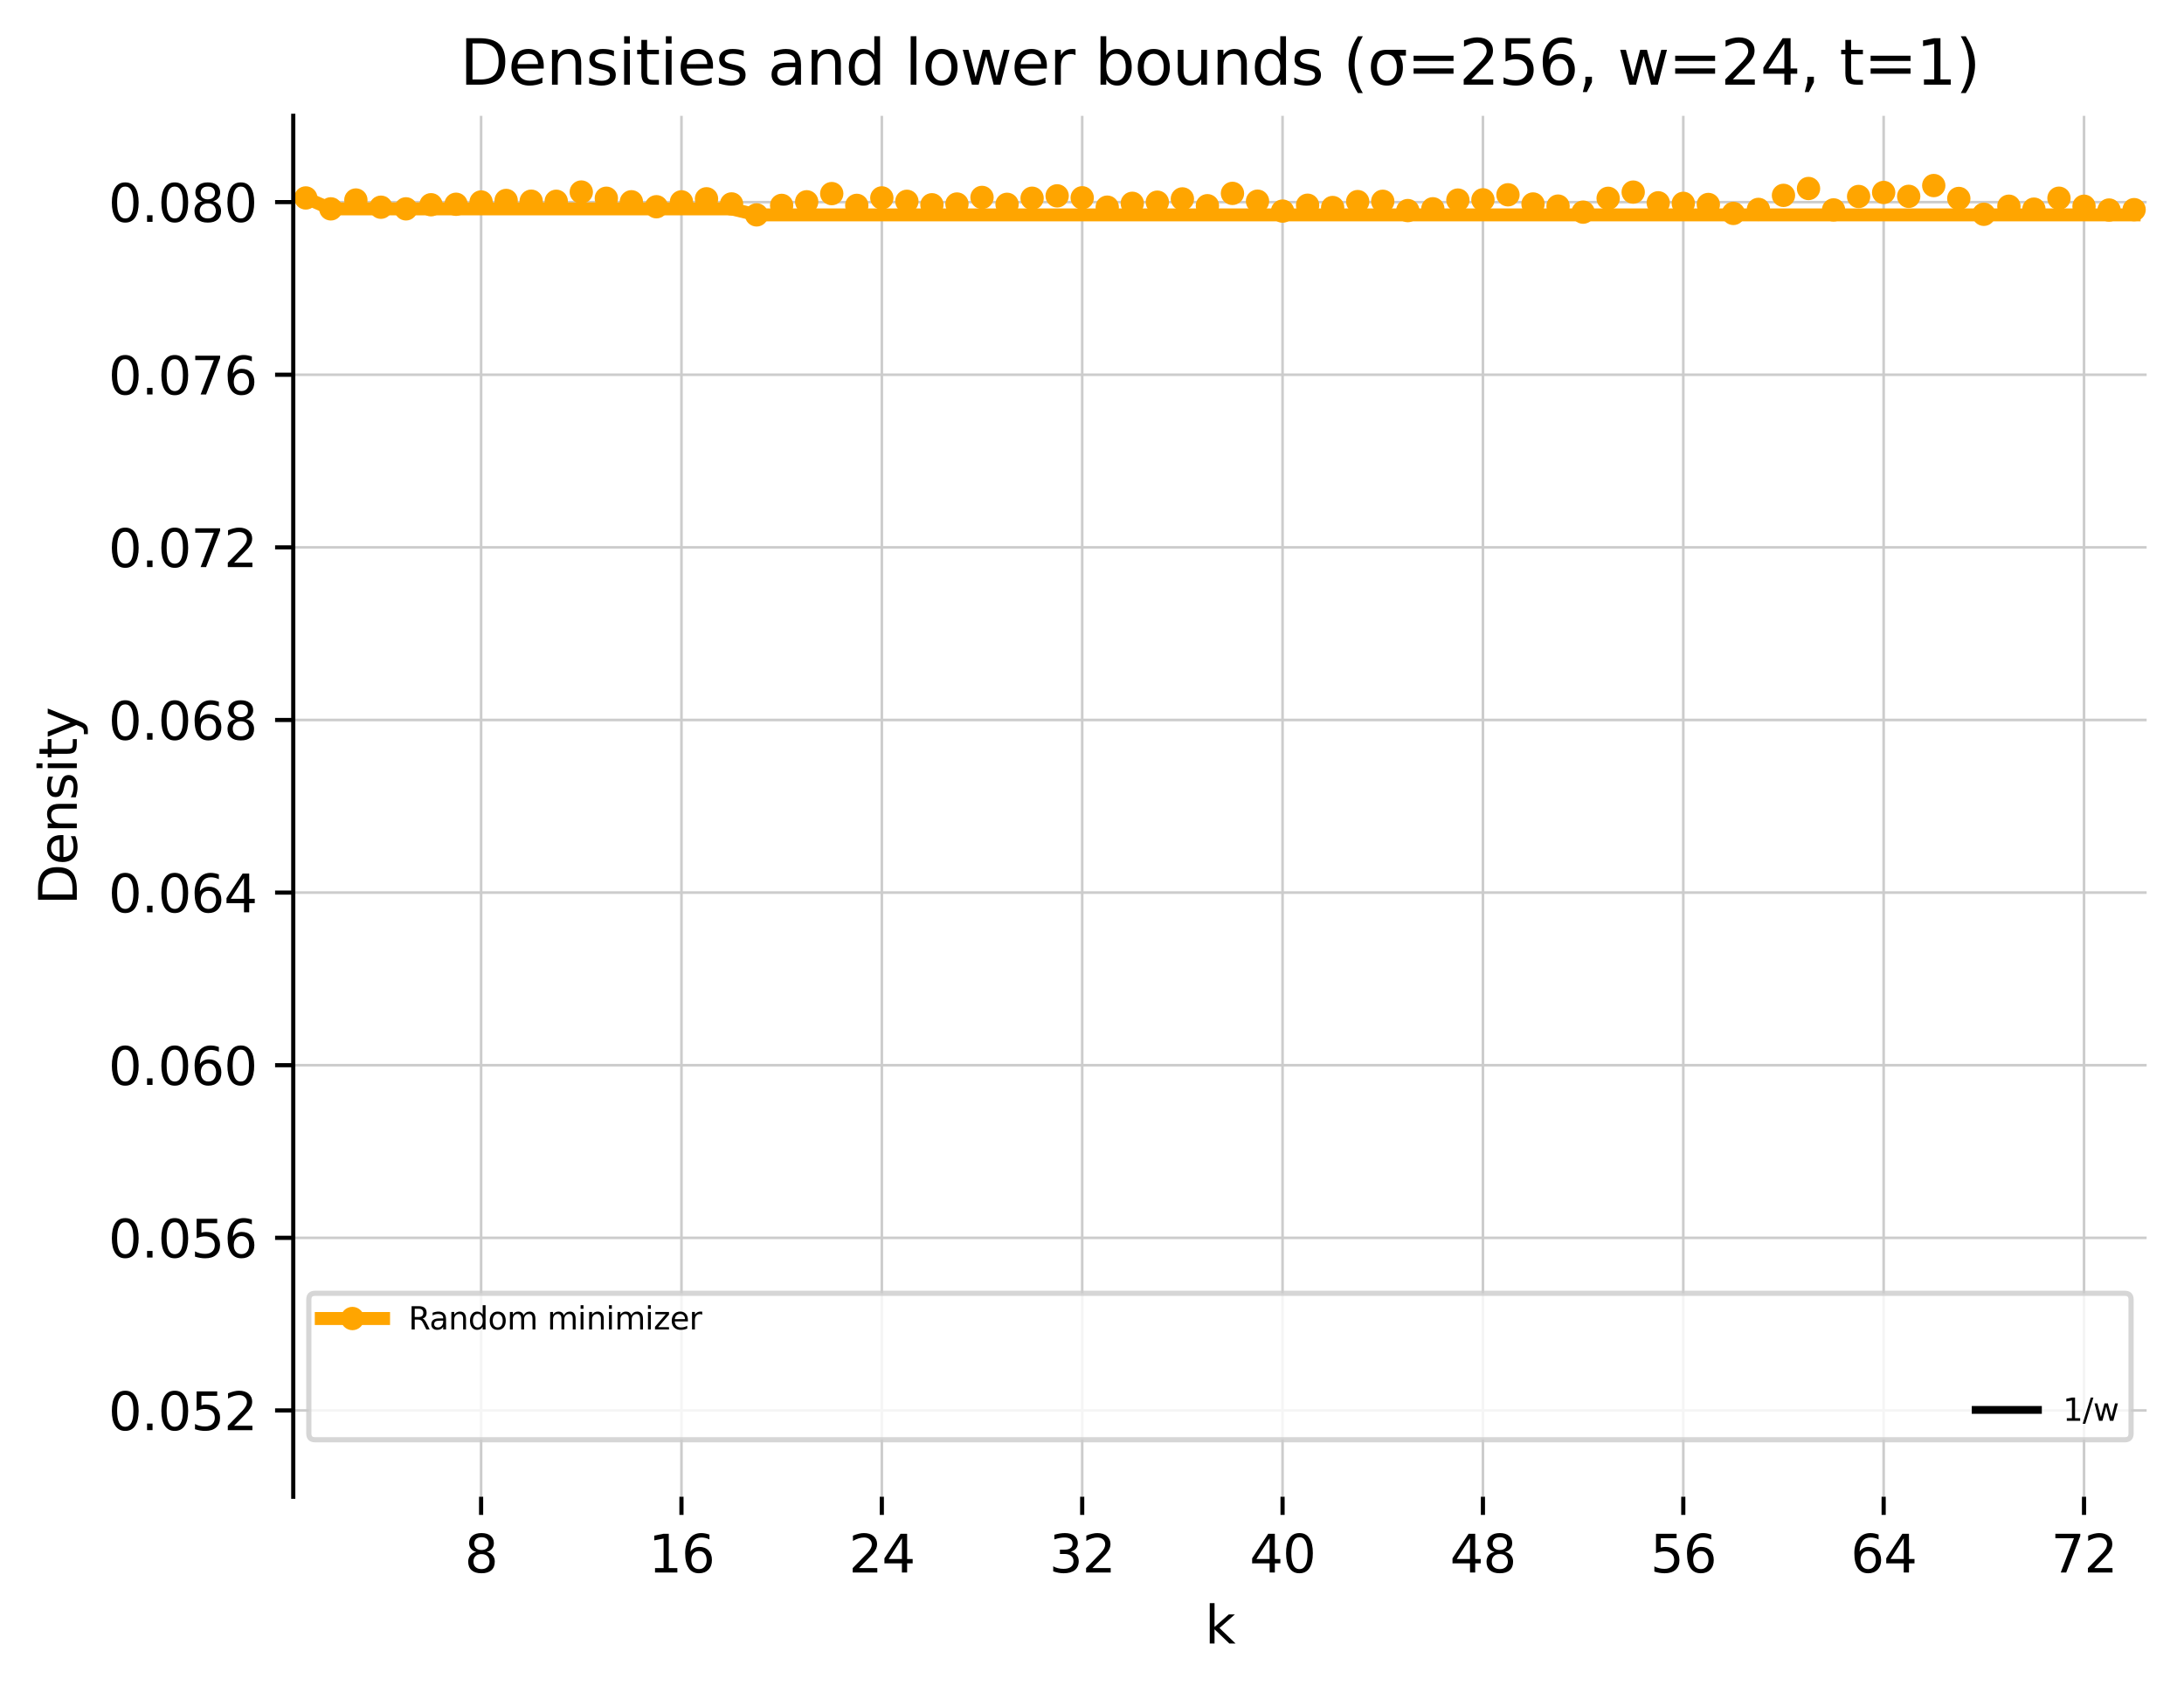 <?xml version="1.0" encoding="utf-8" standalone="no"?>
<!DOCTYPE svg PUBLIC "-//W3C//DTD SVG 1.1//EN"
  "http://www.w3.org/Graphics/SVG/1.1/DTD/svg11.dtd">
<svg xmlns:xlink="http://www.w3.org/1999/xlink" width="420.826pt" height="325.986pt" viewBox="0 0 420.826 325.986" xmlns="http://www.w3.org/2000/svg" version="1.1">
 <defs>
  <style type="text/css">*{stroke-linejoin: round; stroke-linecap: butt}</style>
 </defs>
 <g id="figure_1">
  <g id="patch_1">
   <path d="M 0 325.986 
L 420.826 325.986 
L 420.826 0 
L 0 0 
z
" style="fill: #ffffff"/>
  </g>
  <g id="axes_1">
   <g id="patch_2">
    <path d="M 56.506 288.43 
L 413.626 288.43 
L 413.626 22.318 
L 56.506 22.318 
z
" style="fill: #ffffff"/>
   </g>
   <g id="matplotlib.axis_1">
    <g id="xtick_1">
     <g id="line2d_1">
      <path d="M 92.701 288.43 
L 92.701 22.318 
" clip-path="url(#p8fa6ef3507)" style="fill: none; stroke: #cccccc; stroke-width: 0.5; stroke-linecap: square"/>
     </g>
     <g id="line2d_2">
      <defs>
       <path id="md2a49b37af" d="M 0 0 
L 0 3.5 
" style="stroke: #000000; stroke-width: 0.8"/>
      </defs>
      <g>
       <use xlink:href="#md2a49b37af" x="92.701" y="288.43" style="stroke: #000000; stroke-width: 0.8"/>
      </g>
     </g>
     <g id="text_1">
      <!-- 8 -->
      <g transform="translate(89.52 303.029) scale(0.1 -0.1)">
       <defs>
        <path id="DejaVuSans-38" d="M 2034 2216 
Q 1584 2216 1326 1975 
Q 1069 1734 1069 1313 
Q 1069 891 1326 650 
Q 1584 409 2034 409 
Q 2484 409 2743 651 
Q 3003 894 3003 1313 
Q 3003 1734 2745 1975 
Q 2488 2216 2034 2216 
z
M 1403 2484 
Q 997 2584 770 2862 
Q 544 3141 544 3541 
Q 544 4100 942 4425 
Q 1341 4750 2034 4750 
Q 2731 4750 3128 4425 
Q 3525 4100 3525 3541 
Q 3525 3141 3298 2862 
Q 3072 2584 2669 2484 
Q 3125 2378 3379 2068 
Q 3634 1759 3634 1313 
Q 3634 634 3220 271 
Q 2806 -91 2034 -91 
Q 1263 -91 848 271 
Q 434 634 434 1313 
Q 434 1759 690 2068 
Q 947 2378 1403 2484 
z
M 1172 3481 
Q 1172 3119 1398 2916 
Q 1625 2713 2034 2713 
Q 2441 2713 2670 2916 
Q 2900 3119 2900 3481 
Q 2900 3844 2670 4047 
Q 2441 4250 2034 4250 
Q 1625 4250 1398 4047 
Q 1172 3844 1172 3481 
z
" transform="scale(0.016)"/>
       </defs>
       <use xlink:href="#DejaVuSans-38"/>
      </g>
     </g>
    </g>
    <g id="xtick_2">
     <g id="line2d_3">
      <path d="M 131.308 288.43 
L 131.308 22.318 
" clip-path="url(#p8fa6ef3507)" style="fill: none; stroke: #cccccc; stroke-width: 0.5; stroke-linecap: square"/>
     </g>
     <g id="line2d_4">
      <g>
       <use xlink:href="#md2a49b37af" x="131.308" y="288.43" style="stroke: #000000; stroke-width: 0.8"/>
      </g>
     </g>
     <g id="text_2">
      <!-- 16 -->
      <g transform="translate(124.946 303.029) scale(0.1 -0.1)">
       <defs>
        <path id="DejaVuSans-31" d="M 794 531 
L 1825 531 
L 1825 4091 
L 703 3866 
L 703 4441 
L 1819 4666 
L 2450 4666 
L 2450 531 
L 3481 531 
L 3481 0 
L 794 0 
L 794 531 
z
" transform="scale(0.016)"/>
        <path id="DejaVuSans-36" d="M 2113 2584 
Q 1688 2584 1439 2293 
Q 1191 2003 1191 1497 
Q 1191 994 1439 701 
Q 1688 409 2113 409 
Q 2538 409 2786 701 
Q 3034 994 3034 1497 
Q 3034 2003 2786 2293 
Q 2538 2584 2113 2584 
z
M 3366 4563 
L 3366 3988 
Q 3128 4100 2886 4159 
Q 2644 4219 2406 4219 
Q 1781 4219 1451 3797 
Q 1122 3375 1075 2522 
Q 1259 2794 1537 2939 
Q 1816 3084 2150 3084 
Q 2853 3084 3261 2657 
Q 3669 2231 3669 1497 
Q 3669 778 3244 343 
Q 2819 -91 2113 -91 
Q 1303 -91 875 529 
Q 447 1150 447 2328 
Q 447 3434 972 4092 
Q 1497 4750 2381 4750 
Q 2619 4750 2861 4703 
Q 3103 4656 3366 4563 
z
" transform="scale(0.016)"/>
       </defs>
       <use xlink:href="#DejaVuSans-31"/>
       <use xlink:href="#DejaVuSans-36" x="63.623"/>
      </g>
     </g>
    </g>
    <g id="xtick_3">
     <g id="line2d_5">
      <path d="M 169.916 288.43 
L 169.916 22.318 
" clip-path="url(#p8fa6ef3507)" style="fill: none; stroke: #cccccc; stroke-width: 0.5; stroke-linecap: square"/>
     </g>
     <g id="line2d_6">
      <g>
       <use xlink:href="#md2a49b37af" x="169.916" y="288.43" style="stroke: #000000; stroke-width: 0.8"/>
      </g>
     </g>
     <g id="text_3">
      <!-- 24 -->
      <g transform="translate(163.553 303.029) scale(0.1 -0.1)">
       <defs>
        <path id="DejaVuSans-32" d="M 1228 531 
L 3431 531 
L 3431 0 
L 469 0 
L 469 531 
Q 828 903 1448 1529 
Q 2069 2156 2228 2338 
Q 2531 2678 2651 2914 
Q 2772 3150 2772 3378 
Q 2772 3750 2511 3984 
Q 2250 4219 1831 4219 
Q 1534 4219 1204 4116 
Q 875 4013 500 3803 
L 500 4441 
Q 881 4594 1212 4672 
Q 1544 4750 1819 4750 
Q 2544 4750 2975 4387 
Q 3406 4025 3406 3419 
Q 3406 3131 3298 2873 
Q 3191 2616 2906 2266 
Q 2828 2175 2409 1742 
Q 1991 1309 1228 531 
z
" transform="scale(0.016)"/>
        <path id="DejaVuSans-34" d="M 2419 4116 
L 825 1625 
L 2419 1625 
L 2419 4116 
z
M 2253 4666 
L 3047 4666 
L 3047 1625 
L 3713 1625 
L 3713 1100 
L 3047 1100 
L 3047 0 
L 2419 0 
L 2419 1100 
L 313 1100 
L 313 1709 
L 2253 4666 
z
" transform="scale(0.016)"/>
       </defs>
       <use xlink:href="#DejaVuSans-32"/>
       <use xlink:href="#DejaVuSans-34" x="63.623"/>
      </g>
     </g>
    </g>
    <g id="xtick_4">
     <g id="line2d_7">
      <path d="M 208.524 288.43 
L 208.524 22.318 
" clip-path="url(#p8fa6ef3507)" style="fill: none; stroke: #cccccc; stroke-width: 0.5; stroke-linecap: square"/>
     </g>
     <g id="line2d_8">
      <g>
       <use xlink:href="#md2a49b37af" x="208.524" y="288.43" style="stroke: #000000; stroke-width: 0.8"/>
      </g>
     </g>
     <g id="text_4">
      <!-- 32 -->
      <g transform="translate(202.161 303.029) scale(0.1 -0.1)">
       <defs>
        <path id="DejaVuSans-33" d="M 2597 2516 
Q 3050 2419 3304 2112 
Q 3559 1806 3559 1356 
Q 3559 666 3084 287 
Q 2609 -91 1734 -91 
Q 1441 -91 1130 -33 
Q 819 25 488 141 
L 488 750 
Q 750 597 1062 519 
Q 1375 441 1716 441 
Q 2309 441 2620 675 
Q 2931 909 2931 1356 
Q 2931 1769 2642 2001 
Q 2353 2234 1838 2234 
L 1294 2234 
L 1294 2753 
L 1863 2753 
Q 2328 2753 2575 2939 
Q 2822 3125 2822 3475 
Q 2822 3834 2567 4026 
Q 2313 4219 1838 4219 
Q 1578 4219 1281 4162 
Q 984 4106 628 3988 
L 628 4550 
Q 988 4650 1302 4700 
Q 1616 4750 1894 4750 
Q 2613 4750 3031 4423 
Q 3450 4097 3450 3541 
Q 3450 3153 3228 2886 
Q 3006 2619 2597 2516 
z
" transform="scale(0.016)"/>
       </defs>
       <use xlink:href="#DejaVuSans-33"/>
       <use xlink:href="#DejaVuSans-32" x="63.623"/>
      </g>
     </g>
    </g>
    <g id="xtick_5">
     <g id="line2d_9">
      <path d="M 247.131 288.43 
L 247.131 22.318 
" clip-path="url(#p8fa6ef3507)" style="fill: none; stroke: #cccccc; stroke-width: 0.5; stroke-linecap: square"/>
     </g>
     <g id="line2d_10">
      <g>
       <use xlink:href="#md2a49b37af" x="247.131" y="288.43" style="stroke: #000000; stroke-width: 0.8"/>
      </g>
     </g>
     <g id="text_5">
      <!-- 40 -->
      <g transform="translate(240.769 303.029) scale(0.1 -0.1)">
       <defs>
        <path id="DejaVuSans-30" d="M 2034 4250 
Q 1547 4250 1301 3770 
Q 1056 3291 1056 2328 
Q 1056 1369 1301 889 
Q 1547 409 2034 409 
Q 2525 409 2770 889 
Q 3016 1369 3016 2328 
Q 3016 3291 2770 3770 
Q 2525 4250 2034 4250 
z
M 2034 4750 
Q 2819 4750 3233 4129 
Q 3647 3509 3647 2328 
Q 3647 1150 3233 529 
Q 2819 -91 2034 -91 
Q 1250 -91 836 529 
Q 422 1150 422 2328 
Q 422 3509 836 4129 
Q 1250 4750 2034 4750 
z
" transform="scale(0.016)"/>
       </defs>
       <use xlink:href="#DejaVuSans-34"/>
       <use xlink:href="#DejaVuSans-30" x="63.623"/>
      </g>
     </g>
    </g>
    <g id="xtick_6">
     <g id="line2d_11">
      <path d="M 285.739 288.43 
L 285.739 22.318 
" clip-path="url(#p8fa6ef3507)" style="fill: none; stroke: #cccccc; stroke-width: 0.5; stroke-linecap: square"/>
     </g>
     <g id="line2d_12">
      <g>
       <use xlink:href="#md2a49b37af" x="285.739" y="288.43" style="stroke: #000000; stroke-width: 0.8"/>
      </g>
     </g>
     <g id="text_6">
      <!-- 48 -->
      <g transform="translate(279.376 303.029) scale(0.1 -0.1)">
       <use xlink:href="#DejaVuSans-34"/>
       <use xlink:href="#DejaVuSans-38" x="63.623"/>
      </g>
     </g>
    </g>
    <g id="xtick_7">
     <g id="line2d_13">
      <path d="M 324.346 288.43 
L 324.346 22.318 
" clip-path="url(#p8fa6ef3507)" style="fill: none; stroke: #cccccc; stroke-width: 0.5; stroke-linecap: square"/>
     </g>
     <g id="line2d_14">
      <g>
       <use xlink:href="#md2a49b37af" x="324.346" y="288.43" style="stroke: #000000; stroke-width: 0.8"/>
      </g>
     </g>
     <g id="text_7">
      <!-- 56 -->
      <g transform="translate(317.984 303.029) scale(0.1 -0.1)">
       <defs>
        <path id="DejaVuSans-35" d="M 691 4666 
L 3169 4666 
L 3169 4134 
L 1269 4134 
L 1269 2991 
Q 1406 3038 1543 3061 
Q 1681 3084 1819 3084 
Q 2600 3084 3056 2656 
Q 3513 2228 3513 1497 
Q 3513 744 3044 326 
Q 2575 -91 1722 -91 
Q 1428 -91 1123 -41 
Q 819 9 494 109 
L 494 744 
Q 775 591 1075 516 
Q 1375 441 1709 441 
Q 2250 441 2565 725 
Q 2881 1009 2881 1497 
Q 2881 1984 2565 2268 
Q 2250 2553 1709 2553 
Q 1456 2553 1204 2497 
Q 953 2441 691 2322 
L 691 4666 
z
" transform="scale(0.016)"/>
       </defs>
       <use xlink:href="#DejaVuSans-35"/>
       <use xlink:href="#DejaVuSans-36" x="63.623"/>
      </g>
     </g>
    </g>
    <g id="xtick_8">
     <g id="line2d_15">
      <path d="M 362.954 288.43 
L 362.954 22.318 
" clip-path="url(#p8fa6ef3507)" style="fill: none; stroke: #cccccc; stroke-width: 0.5; stroke-linecap: square"/>
     </g>
     <g id="line2d_16">
      <g>
       <use xlink:href="#md2a49b37af" x="362.954" y="288.43" style="stroke: #000000; stroke-width: 0.8"/>
      </g>
     </g>
     <g id="text_8">
      <!-- 64 -->
      <g transform="translate(356.591 303.029) scale(0.1 -0.1)">
       <use xlink:href="#DejaVuSans-36"/>
       <use xlink:href="#DejaVuSans-34" x="63.623"/>
      </g>
     </g>
    </g>
    <g id="xtick_9">
     <g id="line2d_17">
      <path d="M 401.561 288.43 
L 401.561 22.318 
" clip-path="url(#p8fa6ef3507)" style="fill: none; stroke: #cccccc; stroke-width: 0.5; stroke-linecap: square"/>
     </g>
     <g id="line2d_18">
      <g>
       <use xlink:href="#md2a49b37af" x="401.561" y="288.43" style="stroke: #000000; stroke-width: 0.8"/>
      </g>
     </g>
     <g id="text_9">
      <!-- 72 -->
      <g transform="translate(395.199 303.029) scale(0.1 -0.1)">
       <defs>
        <path id="DejaVuSans-37" d="M 525 4666 
L 3525 4666 
L 3525 4397 
L 1831 0 
L 1172 0 
L 2766 4134 
L 525 4134 
L 525 4666 
z
" transform="scale(0.016)"/>
       </defs>
       <use xlink:href="#DejaVuSans-37"/>
       <use xlink:href="#DejaVuSans-32" x="63.623"/>
      </g>
     </g>
    </g>
    <g id="text_10">
     <!-- k -->
     <g transform="translate(232.171 316.707) scale(0.1 -0.1)">
      <defs>
       <path id="DejaVuSans-6b" d="M 581 4863 
L 1159 4863 
L 1159 1991 
L 2875 3500 
L 3609 3500 
L 1753 1863 
L 3688 0 
L 2938 0 
L 1159 1709 
L 1159 0 
L 581 0 
L 581 4863 
z
" transform="scale(0.016)"/>
      </defs>
      <use xlink:href="#DejaVuSans-6b"/>
     </g>
    </g>
   </g>
   <g id="matplotlib.axis_2">
    <g id="ytick_1">
     <g id="line2d_19">
      <path d="M 56.506 271.798 
L 413.626 271.798 
" clip-path="url(#p8fa6ef3507)" style="fill: none; stroke: #cccccc; stroke-width: 0.5; stroke-linecap: square"/>
     </g>
     <g id="line2d_20">
      <defs>
       <path id="ma394cdb8e2" d="M 0 0 
L -3.5 0 
" style="stroke: #000000; stroke-width: 0.8"/>
      </defs>
      <g>
       <use xlink:href="#ma394cdb8e2" x="56.506" y="271.798" style="stroke: #000000; stroke-width: 0.8"/>
      </g>
     </g>
     <g id="text_11">
      <!-- 0.052 -->
      <g transform="translate(20.878 275.597) scale(0.1 -0.1)">
       <defs>
        <path id="DejaVuSans-2e" d="M 684 794 
L 1344 794 
L 1344 0 
L 684 0 
L 684 794 
z
" transform="scale(0.016)"/>
       </defs>
       <use xlink:href="#DejaVuSans-30"/>
       <use xlink:href="#DejaVuSans-2e" x="63.623"/>
       <use xlink:href="#DejaVuSans-30" x="95.41"/>
       <use xlink:href="#DejaVuSans-35" x="159.033"/>
       <use xlink:href="#DejaVuSans-32" x="222.656"/>
      </g>
     </g>
    </g>
    <g id="ytick_2">
     <g id="line2d_21">
      <path d="M 56.506 238.534 
L 413.626 238.534 
" clip-path="url(#p8fa6ef3507)" style="fill: none; stroke: #cccccc; stroke-width: 0.5; stroke-linecap: square"/>
     </g>
     <g id="line2d_22">
      <g>
       <use xlink:href="#ma394cdb8e2" x="56.506" y="238.534" style="stroke: #000000; stroke-width: 0.8"/>
      </g>
     </g>
     <g id="text_12">
      <!-- 0.056 -->
      <g transform="translate(20.878 242.333) scale(0.1 -0.1)">
       <use xlink:href="#DejaVuSans-30"/>
       <use xlink:href="#DejaVuSans-2e" x="63.623"/>
       <use xlink:href="#DejaVuSans-30" x="95.41"/>
       <use xlink:href="#DejaVuSans-35" x="159.033"/>
       <use xlink:href="#DejaVuSans-36" x="222.656"/>
      </g>
     </g>
    </g>
    <g id="ytick_3">
     <g id="line2d_23">
      <path d="M 56.506 205.27 
L 413.626 205.27 
" clip-path="url(#p8fa6ef3507)" style="fill: none; stroke: #cccccc; stroke-width: 0.5; stroke-linecap: square"/>
     </g>
     <g id="line2d_24">
      <g>
       <use xlink:href="#ma394cdb8e2" x="56.506" y="205.27" style="stroke: #000000; stroke-width: 0.8"/>
      </g>
     </g>
     <g id="text_13">
      <!-- 0.060 -->
      <g transform="translate(20.878 209.069) scale(0.1 -0.1)">
       <use xlink:href="#DejaVuSans-30"/>
       <use xlink:href="#DejaVuSans-2e" x="63.623"/>
       <use xlink:href="#DejaVuSans-30" x="95.41"/>
       <use xlink:href="#DejaVuSans-36" x="159.033"/>
       <use xlink:href="#DejaVuSans-30" x="222.656"/>
      </g>
     </g>
    </g>
    <g id="ytick_4">
     <g id="line2d_25">
      <path d="M 56.506 172.006 
L 413.626 172.006 
" clip-path="url(#p8fa6ef3507)" style="fill: none; stroke: #cccccc; stroke-width: 0.5; stroke-linecap: square"/>
     </g>
     <g id="line2d_26">
      <g>
       <use xlink:href="#ma394cdb8e2" x="56.506" y="172.006" style="stroke: #000000; stroke-width: 0.8"/>
      </g>
     </g>
     <g id="text_14">
      <!-- 0.064 -->
      <g transform="translate(20.878 175.805) scale(0.1 -0.1)">
       <use xlink:href="#DejaVuSans-30"/>
       <use xlink:href="#DejaVuSans-2e" x="63.623"/>
       <use xlink:href="#DejaVuSans-30" x="95.41"/>
       <use xlink:href="#DejaVuSans-36" x="159.033"/>
       <use xlink:href="#DejaVuSans-34" x="222.656"/>
      </g>
     </g>
    </g>
    <g id="ytick_5">
     <g id="line2d_27">
      <path d="M 56.506 138.742 
L 413.626 138.742 
" clip-path="url(#p8fa6ef3507)" style="fill: none; stroke: #cccccc; stroke-width: 0.5; stroke-linecap: square"/>
     </g>
     <g id="line2d_28">
      <g>
       <use xlink:href="#ma394cdb8e2" x="56.506" y="138.742" style="stroke: #000000; stroke-width: 0.8"/>
      </g>
     </g>
     <g id="text_15">
      <!-- 0.068 -->
      <g transform="translate(20.878 142.541) scale(0.1 -0.1)">
       <use xlink:href="#DejaVuSans-30"/>
       <use xlink:href="#DejaVuSans-2e" x="63.623"/>
       <use xlink:href="#DejaVuSans-30" x="95.41"/>
       <use xlink:href="#DejaVuSans-36" x="159.033"/>
       <use xlink:href="#DejaVuSans-38" x="222.656"/>
      </g>
     </g>
    </g>
    <g id="ytick_6">
     <g id="line2d_29">
      <path d="M 56.506 105.478 
L 413.626 105.478 
" clip-path="url(#p8fa6ef3507)" style="fill: none; stroke: #cccccc; stroke-width: 0.5; stroke-linecap: square"/>
     </g>
     <g id="line2d_30">
      <g>
       <use xlink:href="#ma394cdb8e2" x="56.506" y="105.478" style="stroke: #000000; stroke-width: 0.8"/>
      </g>
     </g>
     <g id="text_16">
      <!-- 0.072 -->
      <g transform="translate(20.878 109.277) scale(0.1 -0.1)">
       <use xlink:href="#DejaVuSans-30"/>
       <use xlink:href="#DejaVuSans-2e" x="63.623"/>
       <use xlink:href="#DejaVuSans-30" x="95.41"/>
       <use xlink:href="#DejaVuSans-37" x="159.033"/>
       <use xlink:href="#DejaVuSans-32" x="222.656"/>
      </g>
     </g>
    </g>
    <g id="ytick_7">
     <g id="line2d_31">
      <path d="M 56.506 72.214 
L 413.626 72.214 
" clip-path="url(#p8fa6ef3507)" style="fill: none; stroke: #cccccc; stroke-width: 0.5; stroke-linecap: square"/>
     </g>
     <g id="line2d_32">
      <g>
       <use xlink:href="#ma394cdb8e2" x="56.506" y="72.214" style="stroke: #000000; stroke-width: 0.8"/>
      </g>
     </g>
     <g id="text_17">
      <!-- 0.076 -->
      <g transform="translate(20.878 76.013) scale(0.1 -0.1)">
       <use xlink:href="#DejaVuSans-30"/>
       <use xlink:href="#DejaVuSans-2e" x="63.623"/>
       <use xlink:href="#DejaVuSans-30" x="95.41"/>
       <use xlink:href="#DejaVuSans-37" x="159.033"/>
       <use xlink:href="#DejaVuSans-36" x="222.656"/>
      </g>
     </g>
    </g>
    <g id="ytick_8">
     <g id="line2d_33">
      <path d="M 56.506 38.95 
L 413.626 38.95 
" clip-path="url(#p8fa6ef3507)" style="fill: none; stroke: #cccccc; stroke-width: 0.5; stroke-linecap: square"/>
     </g>
     <g id="line2d_34">
      <g>
       <use xlink:href="#ma394cdb8e2" x="56.506" y="38.95" style="stroke: #000000; stroke-width: 0.8"/>
      </g>
     </g>
     <g id="text_18">
      <!-- 0.080 -->
      <g transform="translate(20.878 42.749) scale(0.1 -0.1)">
       <use xlink:href="#DejaVuSans-30"/>
       <use xlink:href="#DejaVuSans-2e" x="63.623"/>
       <use xlink:href="#DejaVuSans-30" x="95.41"/>
       <use xlink:href="#DejaVuSans-38" x="159.033"/>
       <use xlink:href="#DejaVuSans-30" x="222.656"/>
      </g>
     </g>
    </g>
    <g id="text_19">
     <!-- Density -->
     <g transform="translate(14.798 174.383) rotate(-90) scale(0.1 -0.1)">
      <defs>
       <path id="DejaVuSans-44" d="M 1259 4147 
L 1259 519 
L 2022 519 
Q 2988 519 3436 956 
Q 3884 1394 3884 2338 
Q 3884 3275 3436 3711 
Q 2988 4147 2022 4147 
L 1259 4147 
z
M 628 4666 
L 1925 4666 
Q 3281 4666 3915 4102 
Q 4550 3538 4550 2338 
Q 4550 1131 3912 565 
Q 3275 0 1925 0 
L 628 0 
L 628 4666 
z
" transform="scale(0.016)"/>
       <path id="DejaVuSans-65" d="M 3597 1894 
L 3597 1613 
L 953 1613 
Q 991 1019 1311 708 
Q 1631 397 2203 397 
Q 2534 397 2845 478 
Q 3156 559 3463 722 
L 3463 178 
Q 3153 47 2828 -22 
Q 2503 -91 2169 -91 
Q 1331 -91 842 396 
Q 353 884 353 1716 
Q 353 2575 817 3079 
Q 1281 3584 2069 3584 
Q 2775 3584 3186 3129 
Q 3597 2675 3597 1894 
z
M 3022 2063 
Q 3016 2534 2758 2815 
Q 2500 3097 2075 3097 
Q 1594 3097 1305 2825 
Q 1016 2553 972 2059 
L 3022 2063 
z
" transform="scale(0.016)"/>
       <path id="DejaVuSans-6e" d="M 3513 2113 
L 3513 0 
L 2938 0 
L 2938 2094 
Q 2938 2591 2744 2837 
Q 2550 3084 2163 3084 
Q 1697 3084 1428 2787 
Q 1159 2491 1159 1978 
L 1159 0 
L 581 0 
L 581 3500 
L 1159 3500 
L 1159 2956 
Q 1366 3272 1645 3428 
Q 1925 3584 2291 3584 
Q 2894 3584 3203 3211 
Q 3513 2838 3513 2113 
z
" transform="scale(0.016)"/>
       <path id="DejaVuSans-73" d="M 2834 3397 
L 2834 2853 
Q 2591 2978 2328 3040 
Q 2066 3103 1784 3103 
Q 1356 3103 1142 2972 
Q 928 2841 928 2578 
Q 928 2378 1081 2264 
Q 1234 2150 1697 2047 
L 1894 2003 
Q 2506 1872 2764 1633 
Q 3022 1394 3022 966 
Q 3022 478 2636 193 
Q 2250 -91 1575 -91 
Q 1294 -91 989 -36 
Q 684 19 347 128 
L 347 722 
Q 666 556 975 473 
Q 1284 391 1588 391 
Q 1994 391 2212 530 
Q 2431 669 2431 922 
Q 2431 1156 2273 1281 
Q 2116 1406 1581 1522 
L 1381 1569 
Q 847 1681 609 1914 
Q 372 2147 372 2553 
Q 372 3047 722 3315 
Q 1072 3584 1716 3584 
Q 2034 3584 2315 3537 
Q 2597 3491 2834 3397 
z
" transform="scale(0.016)"/>
       <path id="DejaVuSans-69" d="M 603 3500 
L 1178 3500 
L 1178 0 
L 603 0 
L 603 3500 
z
M 603 4863 
L 1178 4863 
L 1178 4134 
L 603 4134 
L 603 4863 
z
" transform="scale(0.016)"/>
       <path id="DejaVuSans-74" d="M 1172 4494 
L 1172 3500 
L 2356 3500 
L 2356 3053 
L 1172 3053 
L 1172 1153 
Q 1172 725 1289 603 
Q 1406 481 1766 481 
L 2356 481 
L 2356 0 
L 1766 0 
Q 1100 0 847 248 
Q 594 497 594 1153 
L 594 3053 
L 172 3053 
L 172 3500 
L 594 3500 
L 594 4494 
L 1172 4494 
z
" transform="scale(0.016)"/>
       <path id="DejaVuSans-79" d="M 2059 -325 
Q 1816 -950 1584 -1140 
Q 1353 -1331 966 -1331 
L 506 -1331 
L 506 -850 
L 844 -850 
Q 1081 -850 1212 -737 
Q 1344 -625 1503 -206 
L 1606 56 
L 191 3500 
L 800 3500 
L 1894 763 
L 2988 3500 
L 3597 3500 
L 2059 -325 
z
" transform="scale(0.016)"/>
      </defs>
      <use xlink:href="#DejaVuSans-44"/>
      <use xlink:href="#DejaVuSans-65" x="77.002"/>
      <use xlink:href="#DejaVuSans-6e" x="138.525"/>
      <use xlink:href="#DejaVuSans-73" x="201.904"/>
      <use xlink:href="#DejaVuSans-69" x="254.004"/>
      <use xlink:href="#DejaVuSans-74" x="281.787"/>
      <use xlink:href="#DejaVuSans-79" x="320.996"/>
     </g>
    </g>
   </g>
   <g id="line2d_35">
    <path d="M 58.919 38.145 
L 63.745 40.248 
L 68.571 38.543 
L 73.397 39.931 
L 78.223 40.246 
L 83.049 39.455 
L 87.875 39.363 
L 92.701 38.922 
L 97.527 38.63 
L 102.353 38.771 
L 107.179 38.787 
L 112.005 37.006 
L 116.831 38.203 
L 121.657 38.885 
L 126.482 39.84 
L 131.308 38.9 
L 136.134 38.309 
L 140.96 39.298 
L 145.786 41.409 
L 150.612 39.579 
L 155.438 38.888 
L 160.264 37.307 
L 165.09 39.577 
L 169.916 38.138 
L 174.742 38.794 
L 179.568 39.459 
L 184.394 39.317 
L 189.22 38.044 
L 194.046 39.374 
L 198.872 38.2 
L 203.698 37.742 
L 208.524 38.116 
L 213.349 39.92 
L 218.175 39.179 
L 223.001 38.962 
L 227.827 38.329 
L 232.653 39.643 
L 237.479 37.264 
L 242.305 38.768 
L 247.131 40.68 
L 251.957 39.549 
L 256.783 39.989 
L 261.609 38.849 
L 266.435 38.79 
L 271.261 40.577 
L 276.087 40.236 
L 280.913 38.555 
L 285.739 38.504 
L 290.565 37.539 
L 295.391 39.31 
L 300.217 39.717 
L 305.042 40.88 
L 309.868 38.218 
L 314.694 37.02 
L 319.52 39.082 
L 324.346 39.189 
L 329.172 39.405 
L 333.998 41.126 
L 338.824 40.352 
L 343.65 37.648 
L 348.476 36.325 
L 353.302 40.449 
L 358.128 37.862 
L 362.954 37.088 
L 367.78 37.836 
L 372.606 35.756 
L 377.432 38.242 
L 382.258 41.294 
L 387.084 39.738 
L 391.909 40.303 
L 396.735 38.198 
L 401.561 39.744 
L 406.387 40.475 
L 411.213 40.4 
" clip-path="url(#p8fa6ef3507)" style="fill: none"/>
    <defs>
     <path id="m8cc3158bb7" d="M 0 1.75 
C 0.464 1.75 0.909 1.566 1.237 1.237 
C 1.566 0.909 1.75 0.464 1.75 0 
C 1.75 -0.464 1.566 -0.909 1.237 -1.237 
C 0.909 -1.566 0.464 -1.75 0 -1.75 
C -0.464 -1.75 -0.909 -1.566 -1.237 -1.237 
C -1.566 -0.909 -1.75 -0.464 -1.75 0 
C -1.75 0.464 -1.566 0.909 -1.237 1.237 
C -0.909 1.566 -0.464 1.75 0 1.75 
z
" style="stroke: #ffa500"/>
    </defs>
    <g clip-path="url(#p8fa6ef3507)">
     <use xlink:href="#m8cc3158bb7" x="58.919" y="38.145" style="fill: #ffa500; stroke: #ffa500"/>
     <use xlink:href="#m8cc3158bb7" x="63.745" y="40.248" style="fill: #ffa500; stroke: #ffa500"/>
     <use xlink:href="#m8cc3158bb7" x="68.571" y="38.543" style="fill: #ffa500; stroke: #ffa500"/>
     <use xlink:href="#m8cc3158bb7" x="73.397" y="39.931" style="fill: #ffa500; stroke: #ffa500"/>
     <use xlink:href="#m8cc3158bb7" x="78.223" y="40.246" style="fill: #ffa500; stroke: #ffa500"/>
     <use xlink:href="#m8cc3158bb7" x="83.049" y="39.455" style="fill: #ffa500; stroke: #ffa500"/>
     <use xlink:href="#m8cc3158bb7" x="87.875" y="39.363" style="fill: #ffa500; stroke: #ffa500"/>
     <use xlink:href="#m8cc3158bb7" x="92.701" y="38.922" style="fill: #ffa500; stroke: #ffa500"/>
     <use xlink:href="#m8cc3158bb7" x="97.527" y="38.63" style="fill: #ffa500; stroke: #ffa500"/>
     <use xlink:href="#m8cc3158bb7" x="102.353" y="38.771" style="fill: #ffa500; stroke: #ffa500"/>
     <use xlink:href="#m8cc3158bb7" x="107.179" y="38.787" style="fill: #ffa500; stroke: #ffa500"/>
     <use xlink:href="#m8cc3158bb7" x="112.005" y="37.006" style="fill: #ffa500; stroke: #ffa500"/>
     <use xlink:href="#m8cc3158bb7" x="116.831" y="38.203" style="fill: #ffa500; stroke: #ffa500"/>
     <use xlink:href="#m8cc3158bb7" x="121.657" y="38.885" style="fill: #ffa500; stroke: #ffa500"/>
     <use xlink:href="#m8cc3158bb7" x="126.482" y="39.84" style="fill: #ffa500; stroke: #ffa500"/>
     <use xlink:href="#m8cc3158bb7" x="131.308" y="38.9" style="fill: #ffa500; stroke: #ffa500"/>
     <use xlink:href="#m8cc3158bb7" x="136.134" y="38.309" style="fill: #ffa500; stroke: #ffa500"/>
     <use xlink:href="#m8cc3158bb7" x="140.96" y="39.298" style="fill: #ffa500; stroke: #ffa500"/>
     <use xlink:href="#m8cc3158bb7" x="145.786" y="41.409" style="fill: #ffa500; stroke: #ffa500"/>
     <use xlink:href="#m8cc3158bb7" x="150.612" y="39.579" style="fill: #ffa500; stroke: #ffa500"/>
     <use xlink:href="#m8cc3158bb7" x="155.438" y="38.888" style="fill: #ffa500; stroke: #ffa500"/>
     <use xlink:href="#m8cc3158bb7" x="160.264" y="37.307" style="fill: #ffa500; stroke: #ffa500"/>
     <use xlink:href="#m8cc3158bb7" x="165.09" y="39.577" style="fill: #ffa500; stroke: #ffa500"/>
     <use xlink:href="#m8cc3158bb7" x="169.916" y="38.138" style="fill: #ffa500; stroke: #ffa500"/>
     <use xlink:href="#m8cc3158bb7" x="174.742" y="38.794" style="fill: #ffa500; stroke: #ffa500"/>
     <use xlink:href="#m8cc3158bb7" x="179.568" y="39.459" style="fill: #ffa500; stroke: #ffa500"/>
     <use xlink:href="#m8cc3158bb7" x="184.394" y="39.317" style="fill: #ffa500; stroke: #ffa500"/>
     <use xlink:href="#m8cc3158bb7" x="189.22" y="38.044" style="fill: #ffa500; stroke: #ffa500"/>
     <use xlink:href="#m8cc3158bb7" x="194.046" y="39.374" style="fill: #ffa500; stroke: #ffa500"/>
     <use xlink:href="#m8cc3158bb7" x="198.872" y="38.2" style="fill: #ffa500; stroke: #ffa500"/>
     <use xlink:href="#m8cc3158bb7" x="203.698" y="37.742" style="fill: #ffa500; stroke: #ffa500"/>
     <use xlink:href="#m8cc3158bb7" x="208.524" y="38.116" style="fill: #ffa500; stroke: #ffa500"/>
     <use xlink:href="#m8cc3158bb7" x="213.349" y="39.92" style="fill: #ffa500; stroke: #ffa500"/>
     <use xlink:href="#m8cc3158bb7" x="218.175" y="39.179" style="fill: #ffa500; stroke: #ffa500"/>
     <use xlink:href="#m8cc3158bb7" x="223.001" y="38.962" style="fill: #ffa500; stroke: #ffa500"/>
     <use xlink:href="#m8cc3158bb7" x="227.827" y="38.329" style="fill: #ffa500; stroke: #ffa500"/>
     <use xlink:href="#m8cc3158bb7" x="232.653" y="39.643" style="fill: #ffa500; stroke: #ffa500"/>
     <use xlink:href="#m8cc3158bb7" x="237.479" y="37.264" style="fill: #ffa500; stroke: #ffa500"/>
     <use xlink:href="#m8cc3158bb7" x="242.305" y="38.768" style="fill: #ffa500; stroke: #ffa500"/>
     <use xlink:href="#m8cc3158bb7" x="247.131" y="40.68" style="fill: #ffa500; stroke: #ffa500"/>
     <use xlink:href="#m8cc3158bb7" x="251.957" y="39.549" style="fill: #ffa500; stroke: #ffa500"/>
     <use xlink:href="#m8cc3158bb7" x="256.783" y="39.989" style="fill: #ffa500; stroke: #ffa500"/>
     <use xlink:href="#m8cc3158bb7" x="261.609" y="38.849" style="fill: #ffa500; stroke: #ffa500"/>
     <use xlink:href="#m8cc3158bb7" x="266.435" y="38.79" style="fill: #ffa500; stroke: #ffa500"/>
     <use xlink:href="#m8cc3158bb7" x="271.261" y="40.577" style="fill: #ffa500; stroke: #ffa500"/>
     <use xlink:href="#m8cc3158bb7" x="276.087" y="40.236" style="fill: #ffa500; stroke: #ffa500"/>
     <use xlink:href="#m8cc3158bb7" x="280.913" y="38.555" style="fill: #ffa500; stroke: #ffa500"/>
     <use xlink:href="#m8cc3158bb7" x="285.739" y="38.504" style="fill: #ffa500; stroke: #ffa500"/>
     <use xlink:href="#m8cc3158bb7" x="290.565" y="37.539" style="fill: #ffa500; stroke: #ffa500"/>
     <use xlink:href="#m8cc3158bb7" x="295.391" y="39.31" style="fill: #ffa500; stroke: #ffa500"/>
     <use xlink:href="#m8cc3158bb7" x="300.217" y="39.717" style="fill: #ffa500; stroke: #ffa500"/>
     <use xlink:href="#m8cc3158bb7" x="305.042" y="40.88" style="fill: #ffa500; stroke: #ffa500"/>
     <use xlink:href="#m8cc3158bb7" x="309.868" y="38.218" style="fill: #ffa500; stroke: #ffa500"/>
     <use xlink:href="#m8cc3158bb7" x="314.694" y="37.02" style="fill: #ffa500; stroke: #ffa500"/>
     <use xlink:href="#m8cc3158bb7" x="319.52" y="39.082" style="fill: #ffa500; stroke: #ffa500"/>
     <use xlink:href="#m8cc3158bb7" x="324.346" y="39.189" style="fill: #ffa500; stroke: #ffa500"/>
     <use xlink:href="#m8cc3158bb7" x="329.172" y="39.405" style="fill: #ffa500; stroke: #ffa500"/>
     <use xlink:href="#m8cc3158bb7" x="333.998" y="41.126" style="fill: #ffa500; stroke: #ffa500"/>
     <use xlink:href="#m8cc3158bb7" x="338.824" y="40.352" style="fill: #ffa500; stroke: #ffa500"/>
     <use xlink:href="#m8cc3158bb7" x="343.65" y="37.648" style="fill: #ffa500; stroke: #ffa500"/>
     <use xlink:href="#m8cc3158bb7" x="348.476" y="36.325" style="fill: #ffa500; stroke: #ffa500"/>
     <use xlink:href="#m8cc3158bb7" x="353.302" y="40.449" style="fill: #ffa500; stroke: #ffa500"/>
     <use xlink:href="#m8cc3158bb7" x="358.128" y="37.862" style="fill: #ffa500; stroke: #ffa500"/>
     <use xlink:href="#m8cc3158bb7" x="362.954" y="37.088" style="fill: #ffa500; stroke: #ffa500"/>
     <use xlink:href="#m8cc3158bb7" x="367.78" y="37.836" style="fill: #ffa500; stroke: #ffa500"/>
     <use xlink:href="#m8cc3158bb7" x="372.606" y="35.756" style="fill: #ffa500; stroke: #ffa500"/>
     <use xlink:href="#m8cc3158bb7" x="377.432" y="38.242" style="fill: #ffa500; stroke: #ffa500"/>
     <use xlink:href="#m8cc3158bb7" x="382.258" y="41.294" style="fill: #ffa500; stroke: #ffa500"/>
     <use xlink:href="#m8cc3158bb7" x="387.084" y="39.738" style="fill: #ffa500; stroke: #ffa500"/>
     <use xlink:href="#m8cc3158bb7" x="391.909" y="40.303" style="fill: #ffa500; stroke: #ffa500"/>
     <use xlink:href="#m8cc3158bb7" x="396.735" y="38.198" style="fill: #ffa500; stroke: #ffa500"/>
     <use xlink:href="#m8cc3158bb7" x="401.561" y="39.744" style="fill: #ffa500; stroke: #ffa500"/>
     <use xlink:href="#m8cc3158bb7" x="406.387" y="40.475" style="fill: #ffa500; stroke: #ffa500"/>
     <use xlink:href="#m8cc3158bb7" x="411.213" y="40.4" style="fill: #ffa500; stroke: #ffa500"/>
    </g>
   </g>
   <g id="line2d_36">
    <path d="M 58.919 38.145 
L 63.745 40.248 
L 68.571 40.248 
L 73.397 40.248 
L 78.223 40.248 
L 83.049 40.248 
L 87.875 40.248 
L 92.701 40.248 
L 97.527 40.248 
L 102.353 40.248 
L 107.179 40.248 
L 112.005 40.248 
L 116.831 40.248 
L 121.657 40.248 
L 126.482 40.248 
L 131.308 40.248 
L 136.134 40.248 
L 140.96 40.248 
L 145.786 41.409 
L 150.612 41.409 
L 155.438 41.409 
L 160.264 41.409 
L 165.09 41.409 
L 169.916 41.409 
L 174.742 41.409 
L 179.568 41.409 
L 184.394 41.409 
L 189.22 41.409 
L 194.046 41.409 
L 198.872 41.409 
L 203.698 41.409 
L 208.524 41.409 
L 213.349 41.409 
L 218.175 41.409 
L 223.001 41.409 
L 227.827 41.409 
L 232.653 41.409 
L 237.479 41.409 
L 242.305 41.409 
L 247.131 41.409 
L 251.957 41.409 
L 256.783 41.409 
L 261.609 41.409 
L 266.435 41.409 
L 271.261 41.409 
L 276.087 41.409 
L 280.913 41.409 
L 285.739 41.409 
L 290.565 41.409 
L 295.391 41.409 
L 300.217 41.409 
L 305.042 41.409 
L 309.868 41.409 
L 314.694 41.409 
L 319.52 41.409 
L 324.346 41.409 
L 329.172 41.409 
L 333.998 41.409 
L 338.824 41.409 
L 343.65 41.409 
L 348.476 41.409 
L 353.302 41.409 
L 358.128 41.409 
L 362.954 41.409 
L 367.78 41.409 
L 372.606 41.409 
L 377.432 41.409 
L 382.258 41.409 
L 387.084 41.409 
L 391.909 41.409 
L 396.735 41.409 
L 401.561 41.409 
L 406.387 41.409 
L 411.213 41.409 
" clip-path="url(#p8fa6ef3507)" style="fill: none; stroke: #ffa500; stroke-width: 2.5; stroke-linecap: square"/>
   </g>
   <g id="line2d_37"/>
   <g id="line2d_38"/>
   <g id="line2d_39"/>
   <g id="line2d_40"/>
   <g id="line2d_41"/>
   <g id="line2d_42"/>
   <g id="line2d_43"/>
   <g id="line2d_44"/>
   <g id="line2d_45"/>
   <g id="line2d_46"/>
   <g id="line2d_47"/>
   <g id="line2d_48">
    <path clip-path="url(#p8fa6ef3507)" style="fill: none; stroke: #000000; stroke-width: 1.5; stroke-linecap: square"/>
   </g>
   <g id="patch_3">
    <path d="M 56.506 288.43 
L 56.506 22.318 
" style="fill: none; stroke: #000000; stroke-width: 0.8; stroke-linejoin: miter; stroke-linecap: square"/>
   </g>
   <g id="text_20">
    <!-- Densities and lower bounds (σ=256, w=24, t=1) -->
    <g transform="translate(88.624 16.318) scale(0.12 -0.12)">
     <defs>
      <path id="DejaVuSans-20" transform="scale(0.016)"/>
      <path id="DejaVuSans-61" d="M 2194 1759 
Q 1497 1759 1228 1600 
Q 959 1441 959 1056 
Q 959 750 1161 570 
Q 1363 391 1709 391 
Q 2188 391 2477 730 
Q 2766 1069 2766 1631 
L 2766 1759 
L 2194 1759 
z
M 3341 1997 
L 3341 0 
L 2766 0 
L 2766 531 
Q 2569 213 2275 61 
Q 1981 -91 1556 -91 
Q 1019 -91 701 211 
Q 384 513 384 1019 
Q 384 1609 779 1909 
Q 1175 2209 1959 2209 
L 2766 2209 
L 2766 2266 
Q 2766 2663 2505 2880 
Q 2244 3097 1772 3097 
Q 1472 3097 1187 3025 
Q 903 2953 641 2809 
L 641 3341 
Q 956 3463 1253 3523 
Q 1550 3584 1831 3584 
Q 2591 3584 2966 3190 
Q 3341 2797 3341 1997 
z
" transform="scale(0.016)"/>
      <path id="DejaVuSans-64" d="M 2906 2969 
L 2906 4863 
L 3481 4863 
L 3481 0 
L 2906 0 
L 2906 525 
Q 2725 213 2448 61 
Q 2172 -91 1784 -91 
Q 1150 -91 751 415 
Q 353 922 353 1747 
Q 353 2572 751 3078 
Q 1150 3584 1784 3584 
Q 2172 3584 2448 3432 
Q 2725 3281 2906 2969 
z
M 947 1747 
Q 947 1113 1208 752 
Q 1469 391 1925 391 
Q 2381 391 2643 752 
Q 2906 1113 2906 1747 
Q 2906 2381 2643 2742 
Q 2381 3103 1925 3103 
Q 1469 3103 1208 2742 
Q 947 2381 947 1747 
z
" transform="scale(0.016)"/>
      <path id="DejaVuSans-6c" d="M 603 4863 
L 1178 4863 
L 1178 0 
L 603 0 
L 603 4863 
z
" transform="scale(0.016)"/>
      <path id="DejaVuSans-6f" d="M 1959 3097 
Q 1497 3097 1228 2736 
Q 959 2375 959 1747 
Q 959 1119 1226 758 
Q 1494 397 1959 397 
Q 2419 397 2687 759 
Q 2956 1122 2956 1747 
Q 2956 2369 2687 2733 
Q 2419 3097 1959 3097 
z
M 1959 3584 
Q 2709 3584 3137 3096 
Q 3566 2609 3566 1747 
Q 3566 888 3137 398 
Q 2709 -91 1959 -91 
Q 1206 -91 779 398 
Q 353 888 353 1747 
Q 353 2609 779 3096 
Q 1206 3584 1959 3584 
z
" transform="scale(0.016)"/>
      <path id="DejaVuSans-77" d="M 269 3500 
L 844 3500 
L 1563 769 
L 2278 3500 
L 2956 3500 
L 3675 769 
L 4391 3500 
L 4966 3500 
L 4050 0 
L 3372 0 
L 2619 2869 
L 1863 0 
L 1184 0 
L 269 3500 
z
" transform="scale(0.016)"/>
      <path id="DejaVuSans-72" d="M 2631 2963 
Q 2534 3019 2420 3045 
Q 2306 3072 2169 3072 
Q 1681 3072 1420 2755 
Q 1159 2438 1159 1844 
L 1159 0 
L 581 0 
L 581 3500 
L 1159 3500 
L 1159 2956 
Q 1341 3275 1631 3429 
Q 1922 3584 2338 3584 
Q 2397 3584 2469 3576 
Q 2541 3569 2628 3553 
L 2631 2963 
z
" transform="scale(0.016)"/>
      <path id="DejaVuSans-62" d="M 3116 1747 
Q 3116 2381 2855 2742 
Q 2594 3103 2138 3103 
Q 1681 3103 1420 2742 
Q 1159 2381 1159 1747 
Q 1159 1113 1420 752 
Q 1681 391 2138 391 
Q 2594 391 2855 752 
Q 3116 1113 3116 1747 
z
M 1159 2969 
Q 1341 3281 1617 3432 
Q 1894 3584 2278 3584 
Q 2916 3584 3314 3078 
Q 3713 2572 3713 1747 
Q 3713 922 3314 415 
Q 2916 -91 2278 -91 
Q 1894 -91 1617 61 
Q 1341 213 1159 525 
L 1159 0 
L 581 0 
L 581 4863 
L 1159 4863 
L 1159 2969 
z
" transform="scale(0.016)"/>
      <path id="DejaVuSans-75" d="M 544 1381 
L 544 3500 
L 1119 3500 
L 1119 1403 
Q 1119 906 1312 657 
Q 1506 409 1894 409 
Q 2359 409 2629 706 
Q 2900 1003 2900 1516 
L 2900 3500 
L 3475 3500 
L 3475 0 
L 2900 0 
L 2900 538 
Q 2691 219 2414 64 
Q 2138 -91 1772 -91 
Q 1169 -91 856 284 
Q 544 659 544 1381 
z
M 1991 3584 
L 1991 3584 
z
" transform="scale(0.016)"/>
      <path id="DejaVuSans-28" d="M 1984 4856 
Q 1566 4138 1362 3434 
Q 1159 2731 1159 2009 
Q 1159 1288 1364 580 
Q 1569 -128 1984 -844 
L 1484 -844 
Q 1016 -109 783 600 
Q 550 1309 550 2009 
Q 550 2706 781 3412 
Q 1013 4119 1484 4856 
L 1984 4856 
z
" transform="scale(0.016)"/>
      <path id="DejaVuSans-3c3" d="M 1959 3044 
Q 1484 3044 1228 2700 
Q 959 2341 959 1747 
Q 959 1119 1226 758 
Q 1494 397 1959 397 
Q 2419 397 2687 759 
Q 2956 1122 2956 1747 
Q 2956 2319 2688 2700 
Q 2441 3044 1959 3044 
z
M 1959 3500 
L 3869 3500 
L 3869 2925 
L 3225 2925 
Q 3566 2438 3566 1747 
Q 3566 888 3138 400 
Q 2709 -91 1959 -91 
Q 1206 -91 781 400 
Q 353 888 353 1747 
Q 353 2613 781 3097 
Q 1134 3500 1959 3500 
z
" transform="scale(0.016)"/>
      <path id="DejaVuSans-3d" d="M 678 2906 
L 4684 2906 
L 4684 2381 
L 678 2381 
L 678 2906 
z
M 678 1631 
L 4684 1631 
L 4684 1100 
L 678 1100 
L 678 1631 
z
" transform="scale(0.016)"/>
      <path id="DejaVuSans-2c" d="M 750 794 
L 1409 794 
L 1409 256 
L 897 -744 
L 494 -744 
L 750 256 
L 750 794 
z
" transform="scale(0.016)"/>
      <path id="DejaVuSans-29" d="M 513 4856 
L 1013 4856 
Q 1481 4119 1714 3412 
Q 1947 2706 1947 2009 
Q 1947 1309 1714 600 
Q 1481 -109 1013 -844 
L 513 -844 
Q 928 -128 1133 580 
Q 1338 1288 1338 2009 
Q 1338 2731 1133 3434 
Q 928 4138 513 4856 
z
" transform="scale(0.016)"/>
     </defs>
     <use xlink:href="#DejaVuSans-44"/>
     <use xlink:href="#DejaVuSans-65" x="77.002"/>
     <use xlink:href="#DejaVuSans-6e" x="138.525"/>
     <use xlink:href="#DejaVuSans-73" x="201.904"/>
     <use xlink:href="#DejaVuSans-69" x="254.004"/>
     <use xlink:href="#DejaVuSans-74" x="281.787"/>
     <use xlink:href="#DejaVuSans-69" x="320.996"/>
     <use xlink:href="#DejaVuSans-65" x="348.779"/>
     <use xlink:href="#DejaVuSans-73" x="410.303"/>
     <use xlink:href="#DejaVuSans-20" x="462.402"/>
     <use xlink:href="#DejaVuSans-61" x="494.189"/>
     <use xlink:href="#DejaVuSans-6e" x="555.469"/>
     <use xlink:href="#DejaVuSans-64" x="618.848"/>
     <use xlink:href="#DejaVuSans-20" x="682.324"/>
     <use xlink:href="#DejaVuSans-6c" x="714.111"/>
     <use xlink:href="#DejaVuSans-6f" x="741.895"/>
     <use xlink:href="#DejaVuSans-77" x="803.076"/>
     <use xlink:href="#DejaVuSans-65" x="884.863"/>
     <use xlink:href="#DejaVuSans-72" x="946.387"/>
     <use xlink:href="#DejaVuSans-20" x="987.5"/>
     <use xlink:href="#DejaVuSans-62" x="1019.287"/>
     <use xlink:href="#DejaVuSans-6f" x="1082.764"/>
     <use xlink:href="#DejaVuSans-75" x="1143.945"/>
     <use xlink:href="#DejaVuSans-6e" x="1207.324"/>
     <use xlink:href="#DejaVuSans-64" x="1270.703"/>
     <use xlink:href="#DejaVuSans-73" x="1334.18"/>
     <use xlink:href="#DejaVuSans-20" x="1386.279"/>
     <use xlink:href="#DejaVuSans-28" x="1418.066"/>
     <use xlink:href="#DejaVuSans-3c3" x="1457.08"/>
     <use xlink:href="#DejaVuSans-3d" x="1520.459"/>
     <use xlink:href="#DejaVuSans-32" x="1604.248"/>
     <use xlink:href="#DejaVuSans-35" x="1667.871"/>
     <use xlink:href="#DejaVuSans-36" x="1731.494"/>
     <use xlink:href="#DejaVuSans-2c" x="1795.117"/>
     <use xlink:href="#DejaVuSans-20" x="1826.904"/>
     <use xlink:href="#DejaVuSans-77" x="1858.691"/>
     <use xlink:href="#DejaVuSans-3d" x="1940.479"/>
     <use xlink:href="#DejaVuSans-32" x="2024.268"/>
     <use xlink:href="#DejaVuSans-34" x="2087.891"/>
     <use xlink:href="#DejaVuSans-2c" x="2151.514"/>
     <use xlink:href="#DejaVuSans-20" x="2183.301"/>
     <use xlink:href="#DejaVuSans-74" x="2215.088"/>
     <use xlink:href="#DejaVuSans-3d" x="2254.297"/>
     <use xlink:href="#DejaVuSans-31" x="2338.086"/>
     <use xlink:href="#DejaVuSans-29" x="2401.709"/>
    </g>
   </g>
   <g id="legend_1">
    <g id="patch_4">
     <path d="M 60.706 277.447 
L 409.426 277.447 
Q 410.626 277.447 410.626 276.247 
L 410.626 250.426 
Q 410.626 249.226 409.426 249.226 
L 60.706 249.226 
Q 59.506 249.226 59.506 250.426 
L 59.506 276.247 
Q 59.506 277.447 60.706 277.447 
z
" style="fill: #ffffff; opacity: 0.8; stroke: #cccccc; stroke-linejoin: miter"/>
    </g>
    <g id="line2d_49">
     <path d="M 61.906 254.085 
L 67.906 254.085 
L 73.906 254.085 
" style="fill: none; stroke: #ffa500; stroke-width: 2.5; stroke-linecap: square"/>
     <g>
      <use xlink:href="#m8cc3158bb7" x="67.906" y="254.085" style="fill: #ffa500; stroke: #ffa500"/>
     </g>
    </g>
    <g id="text_21">
     <!-- Random minimizer -->
     <g transform="translate(78.706 256.185) scale(0.06 -0.06)">
      <defs>
       <path id="DejaVuSans-52" d="M 2841 2188 
Q 3044 2119 3236 1894 
Q 3428 1669 3622 1275 
L 4263 0 
L 3584 0 
L 2988 1197 
Q 2756 1666 2539 1819 
Q 2322 1972 1947 1972 
L 1259 1972 
L 1259 0 
L 628 0 
L 628 4666 
L 2053 4666 
Q 2853 4666 3247 4331 
Q 3641 3997 3641 3322 
Q 3641 2881 3436 2590 
Q 3231 2300 2841 2188 
z
M 1259 4147 
L 1259 2491 
L 2053 2491 
Q 2509 2491 2742 2702 
Q 2975 2913 2975 3322 
Q 2975 3731 2742 3939 
Q 2509 4147 2053 4147 
L 1259 4147 
z
" transform="scale(0.016)"/>
       <path id="DejaVuSans-6d" d="M 3328 2828 
Q 3544 3216 3844 3400 
Q 4144 3584 4550 3584 
Q 5097 3584 5394 3201 
Q 5691 2819 5691 2113 
L 5691 0 
L 5113 0 
L 5113 2094 
Q 5113 2597 4934 2840 
Q 4756 3084 4391 3084 
Q 3944 3084 3684 2787 
Q 3425 2491 3425 1978 
L 3425 0 
L 2847 0 
L 2847 2094 
Q 2847 2600 2669 2842 
Q 2491 3084 2119 3084 
Q 1678 3084 1418 2786 
Q 1159 2488 1159 1978 
L 1159 0 
L 581 0 
L 581 3500 
L 1159 3500 
L 1159 2956 
Q 1356 3278 1631 3431 
Q 1906 3584 2284 3584 
Q 2666 3584 2933 3390 
Q 3200 3197 3328 2828 
z
" transform="scale(0.016)"/>
       <path id="DejaVuSans-7a" d="M 353 3500 
L 3084 3500 
L 3084 2975 
L 922 459 
L 3084 459 
L 3084 0 
L 275 0 
L 275 525 
L 2438 3041 
L 353 3041 
L 353 3500 
z
" transform="scale(0.016)"/>
      </defs>
      <use xlink:href="#DejaVuSans-52"/>
      <use xlink:href="#DejaVuSans-61" x="67.232"/>
      <use xlink:href="#DejaVuSans-6e" x="128.512"/>
      <use xlink:href="#DejaVuSans-64" x="191.891"/>
      <use xlink:href="#DejaVuSans-6f" x="255.367"/>
      <use xlink:href="#DejaVuSans-6d" x="316.549"/>
      <use xlink:href="#DejaVuSans-20" x="413.961"/>
      <use xlink:href="#DejaVuSans-6d" x="445.748"/>
      <use xlink:href="#DejaVuSans-69" x="543.16"/>
      <use xlink:href="#DejaVuSans-6e" x="570.943"/>
      <use xlink:href="#DejaVuSans-69" x="634.322"/>
      <use xlink:href="#DejaVuSans-6d" x="662.105"/>
      <use xlink:href="#DejaVuSans-69" x="759.518"/>
      <use xlink:href="#DejaVuSans-7a" x="787.301"/>
      <use xlink:href="#DejaVuSans-65" x="839.791"/>
      <use xlink:href="#DejaVuSans-72" x="901.314"/>
     </g>
    </g>
    <g id="line2d_50">
     <path d="M 61.906 262.892 
L 67.906 262.892 
L 73.906 262.892 
" style="fill: none; stroke: #1f77b4; stroke-opacity: 0; stroke-width: 1.5; stroke-linecap: square"/>
    </g>
    <g id="text_22">
     <!--   -->
     <g transform="translate(78.706 264.992) scale(0.06 -0.06)">
      <use xlink:href="#DejaVuSans-20"/>
     </g>
    </g>
    <g id="line2d_51">
     <path d="M 61.906 271.699 
L 67.906 271.699 
L 73.906 271.699 
" style="fill: none; stroke: #ff7f0e; stroke-opacity: 0; stroke-width: 1.5; stroke-linecap: square"/>
    </g>
    <g id="text_23">
     <!--   -->
     <g transform="translate(78.706 273.799) scale(0.06 -0.06)">
      <use xlink:href="#DejaVuSans-20"/>
     </g>
    </g>
    <g id="line2d_52">
     <path d="M 204.589 254.085 
L 210.589 254.085 
L 216.589 254.085 
" style="fill: none; stroke: #2ca02c; stroke-opacity: 0; stroke-width: 1.5; stroke-linecap: square"/>
    </g>
    <g id="text_24">
     <!--   -->
     <g transform="translate(221.389 256.185) scale(0.06 -0.06)">
      <use xlink:href="#DejaVuSans-20"/>
     </g>
    </g>
    <g id="line2d_53">
     <path d="M 204.589 262.892 
L 210.589 262.892 
L 216.589 262.892 
" style="fill: none; stroke: #d62728; stroke-opacity: 0; stroke-width: 1.5; stroke-linecap: square"/>
    </g>
    <g id="text_25">
     <!--   -->
     <g transform="translate(221.389 264.992) scale(0.06 -0.06)">
      <use xlink:href="#DejaVuSans-20"/>
     </g>
    </g>
    <g id="line2d_54">
     <path d="M 204.589 271.699 
L 210.589 271.699 
L 216.589 271.699 
" style="fill: none; stroke: #9467bd; stroke-opacity: 0; stroke-width: 1.5; stroke-linecap: square"/>
    </g>
    <g id="text_26">
     <!--   -->
     <g transform="translate(221.389 273.799) scale(0.06 -0.06)">
      <use xlink:href="#DejaVuSans-20"/>
     </g>
    </g>
    <g id="line2d_55">
     <path d="M 292.635 254.085 
L 298.635 254.085 
L 304.635 254.085 
" style="fill: none; stroke: #8c564b; stroke-opacity: 0; stroke-width: 1.5; stroke-linecap: square"/>
    </g>
    <g id="text_27">
     <!--   -->
     <g transform="translate(309.435 256.185) scale(0.06 -0.06)">
      <use xlink:href="#DejaVuSans-20"/>
     </g>
    </g>
    <g id="line2d_56">
     <path d="M 292.635 262.892 
L 298.635 262.892 
L 304.635 262.892 
" style="fill: none; stroke: #e377c2; stroke-opacity: 0; stroke-width: 1.5; stroke-linecap: square"/>
    </g>
    <g id="text_28">
     <!--   -->
     <g transform="translate(309.435 264.992) scale(0.06 -0.06)">
      <use xlink:href="#DejaVuSans-20"/>
     </g>
    </g>
    <g id="line2d_57">
     <path d="M 292.635 271.699 
L 298.635 271.699 
L 304.635 271.699 
" style="fill: none; stroke: #7f7f7f; stroke-opacity: 0; stroke-width: 1.5; stroke-linecap: square"/>
    </g>
    <g id="text_29">
     <!--   -->
     <g transform="translate(309.435 273.799) scale(0.06 -0.06)">
      <use xlink:href="#DejaVuSans-20"/>
     </g>
    </g>
    <g id="line2d_58">
     <path d="M 380.681 254.085 
L 386.681 254.085 
L 392.681 254.085 
" style="fill: none; stroke: #bcbd22; stroke-opacity: 0; stroke-width: 1.5; stroke-linecap: square"/>
    </g>
    <g id="text_30">
     <!--   -->
     <g transform="translate(397.481 256.185) scale(0.06 -0.06)">
      <use xlink:href="#DejaVuSans-20"/>
     </g>
    </g>
    <g id="line2d_59">
     <path d="M 380.681 262.892 
L 386.681 262.892 
L 392.681 262.892 
" style="fill: none; stroke: #17becf; stroke-opacity: 0; stroke-width: 1.5; stroke-linecap: square"/>
    </g>
    <g id="text_31">
     <!--   -->
     <g transform="translate(397.481 264.992) scale(0.06 -0.06)">
      <use xlink:href="#DejaVuSans-20"/>
     </g>
    </g>
    <g id="line2d_60">
     <path d="M 380.681 271.699 
L 386.681 271.699 
L 392.681 271.699 
" style="fill: none; stroke: #000000; stroke-width: 1.5; stroke-linecap: square"/>
    </g>
    <g id="text_32">
     <!-- 1/w -->
     <g transform="translate(397.481 273.799) scale(0.06 -0.06)">
      <defs>
       <path id="DejaVuSans-2f" d="M 1625 4666 
L 2156 4666 
L 531 -594 
L 0 -594 
L 1625 4666 
z
" transform="scale(0.016)"/>
      </defs>
      <use xlink:href="#DejaVuSans-31"/>
      <use xlink:href="#DejaVuSans-2f" x="63.623"/>
      <use xlink:href="#DejaVuSans-77" x="97.314"/>
     </g>
    </g>
   </g>
  </g>
 </g>
 <defs>
  <clipPath id="p8fa6ef3507">
   <rect x="56.506" y="22.318" width="357.12" height="266.112"/>
  </clipPath>
 </defs>
</svg>
